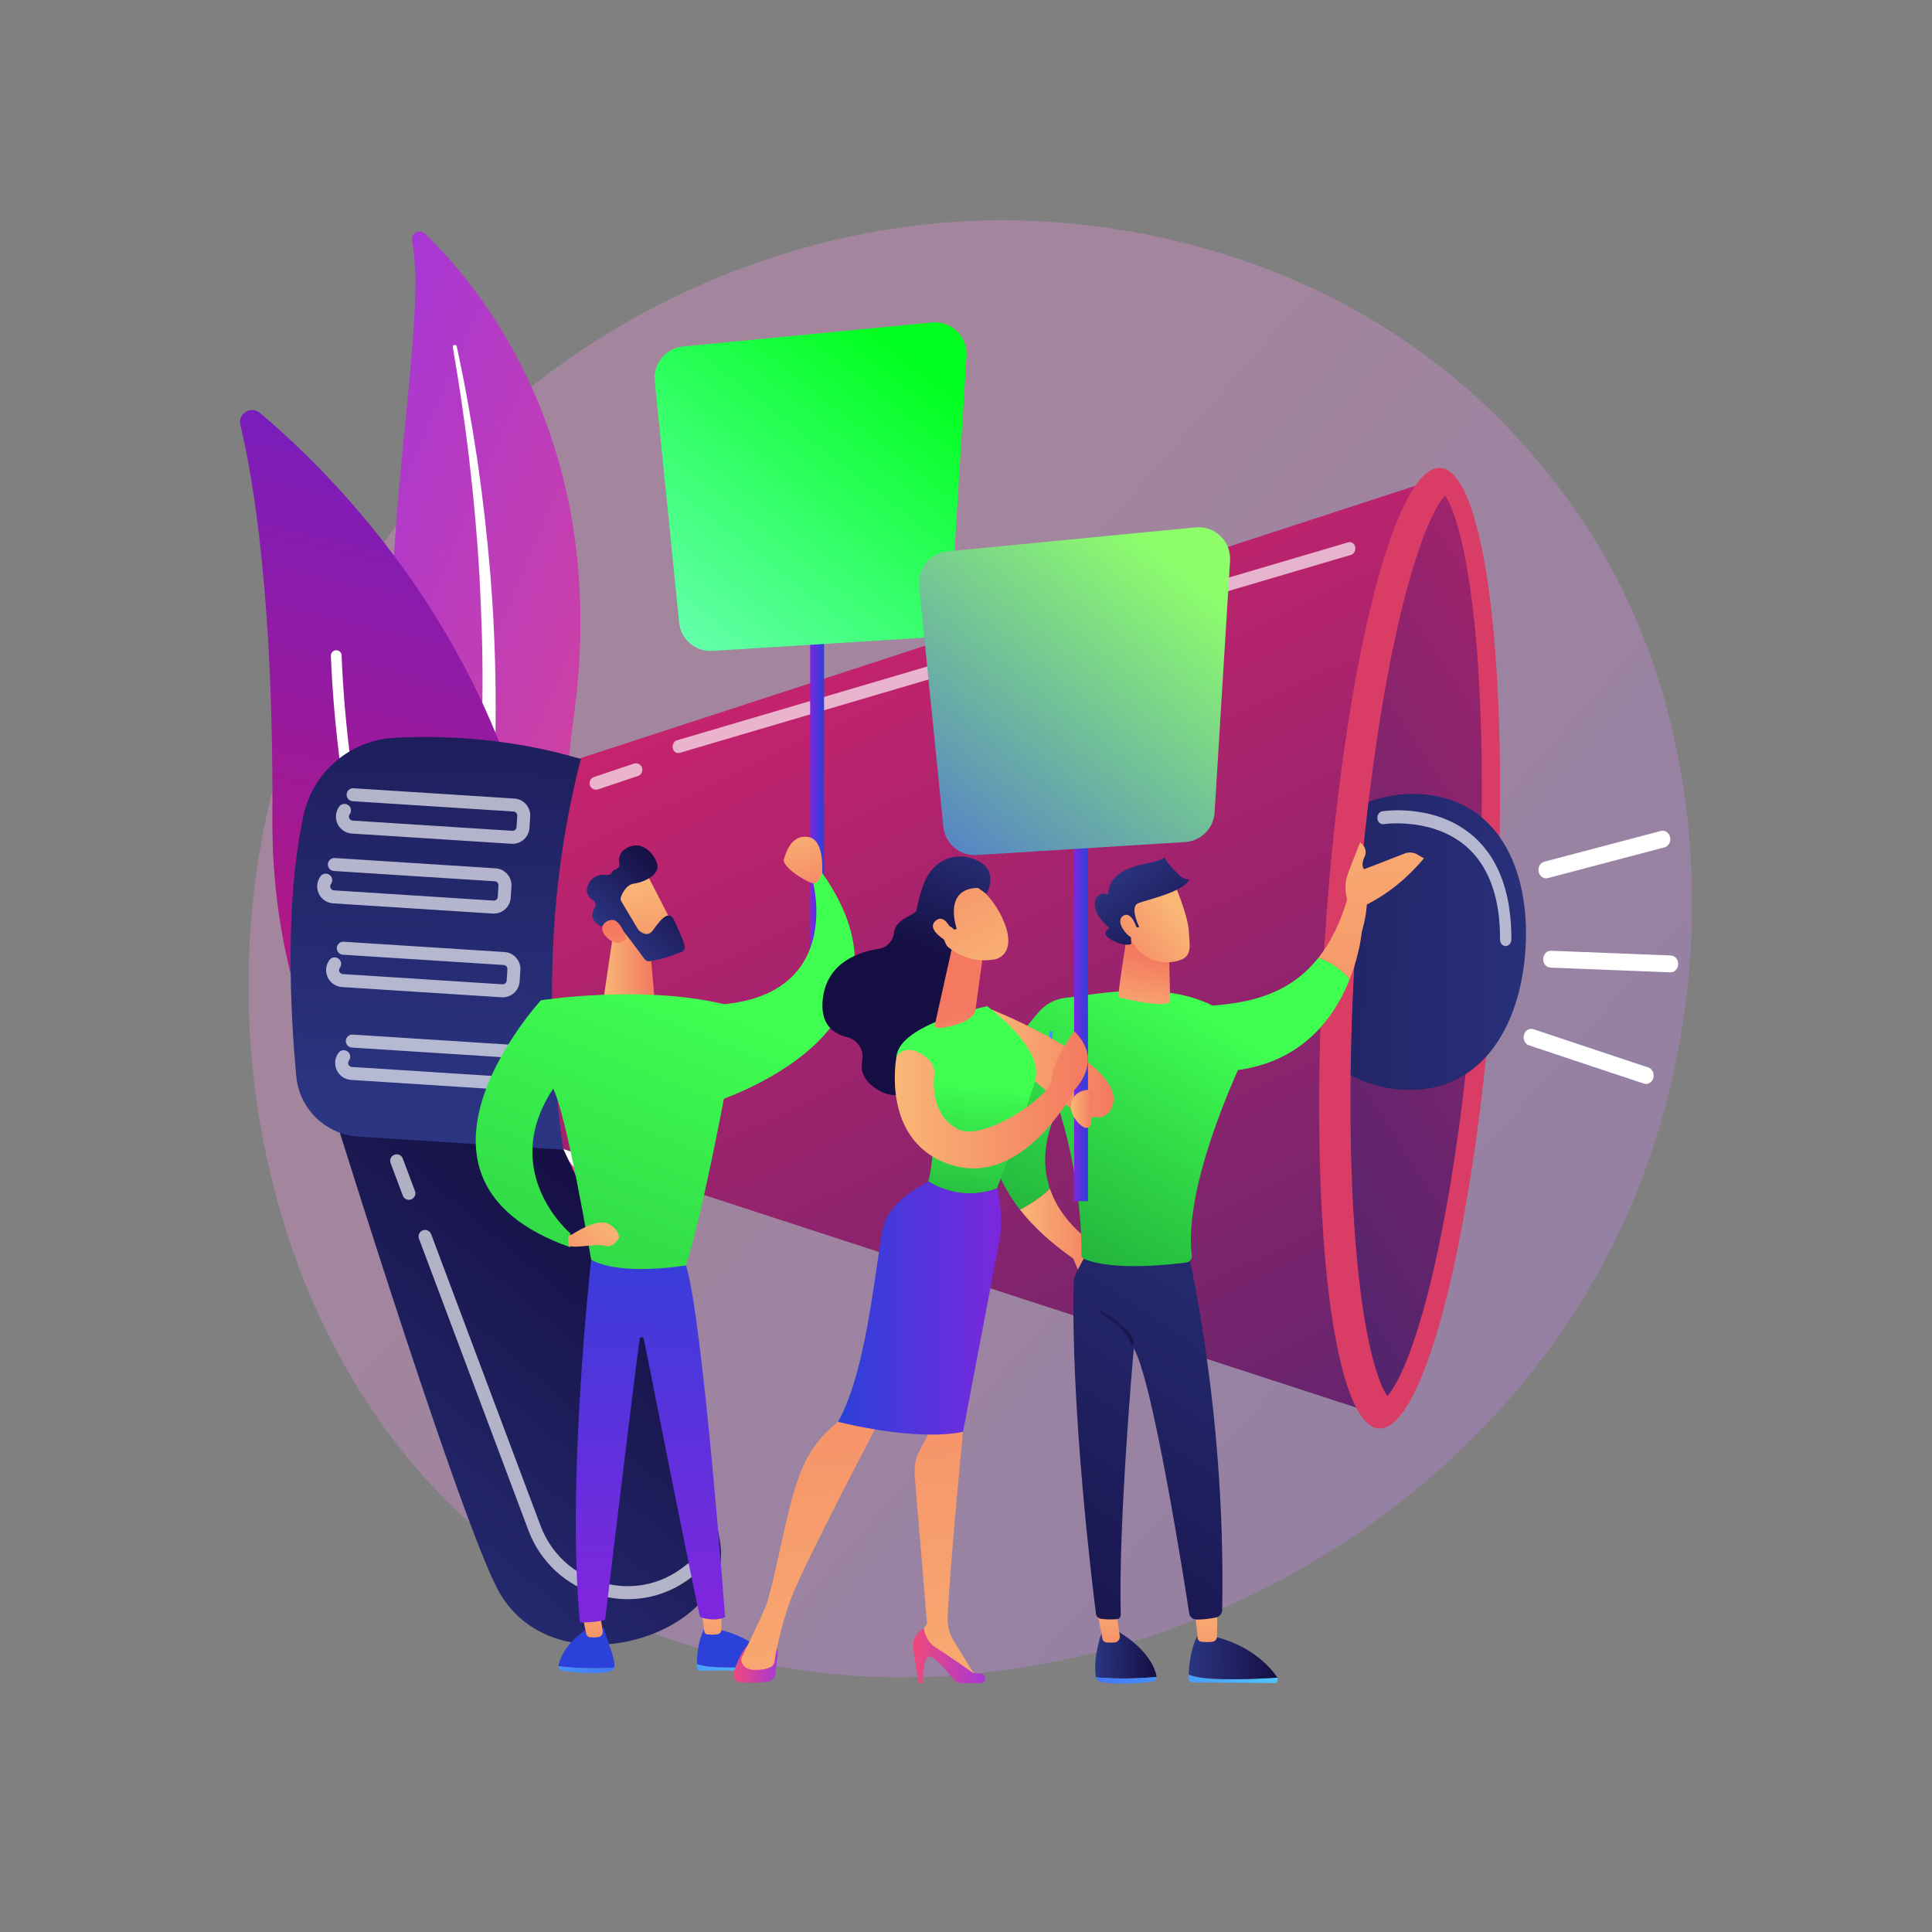 <?xml version="1.0" encoding="UTF-8"?>
<svg xmlns="http://www.w3.org/2000/svg" xmlns:xlink="http://www.w3.org/1999/xlink" viewBox="0 0 3710 3710">
  <rect x="0" y="0" width="3710" height="3710" fill="#808080" stroke="none"/>
  <defs>
    <style>
      .cls-1 {
        fill: url(#linear-gradient-2);
      }

      .cls-2 {
        fill: url(#linear-gradient-51);
      }

      .cls-3, .cls-4, .cls-5 {
        fill: #fff;
      }

      .cls-6 {
        fill: url(#linear-gradient-17);
      }

      .cls-7 {
        fill: url(#linear-gradient-43);
      }

      .cls-8 {
        fill: url(#linear-gradient-15);
      }

      .cls-9 {
        fill: url(#linear-gradient-58);
      }

      .cls-10 {
        fill: url(#linear-gradient-18);
      }

      .cls-11 {
        fill: url(#linear-gradient-56);
      }

      .cls-12 {
        fill: url(#linear-gradient-40);
      }

      .cls-13 {
        fill: url(#linear-gradient-52);
      }

      .cls-14 {
        fill: url(#linear-gradient-28);
      }

      .cls-15 {
        fill: url(#linear-gradient-14);
      }

      .cls-16 {
        fill: url(#linear-gradient-36);
      }

      .cls-17 {
        fill: url(#linear-gradient-20);
      }

      .cls-18 {
        fill: url(#linear-gradient-6);
      }

      .cls-19 {
        fill: url(#linear-gradient-53);
      }

      .cls-20 {
        isolation: isolate;
      }

      .cls-21 {
        fill: url(#linear-gradient-60);
      }

      .cls-4 {
        opacity: .66;
      }

      .cls-22 {
        fill: url(#linear-gradient-35);
      }

      .cls-23 {
        fill: url(#linear-gradient-48);
      }

      .cls-24 {
        fill: url(#linear-gradient-32);
      }

      .cls-25 {
        fill: url(#linear-gradient-11);
      }

      .cls-26 {
        fill: url(#linear-gradient-50);
      }

      .cls-27 {
        fill: url(#linear-gradient-39);
      }

      .cls-28 {
        fill: url(#linear-gradient-10);
      }

      .cls-5 {
        mix-blend-mode: soft-light;
      }

      .cls-29 {
        fill: url(#linear-gradient-59);
      }

      .cls-30 {
        fill: url(#linear-gradient-49);
      }

      .cls-31 {
        fill: url(#linear-gradient-37);
      }

      .cls-32 {
        fill: url(#linear-gradient-16);
      }

      .cls-33 {
        fill: url(#linear-gradient-31);
      }

      .cls-34 {
        fill: url(#linear-gradient-61);
      }

      .cls-35 {
        fill: url(#linear-gradient-41);
      }

      .cls-36 {
        fill: url(#linear-gradient-21);
      }

      .cls-37 {
        fill: url(#linear-gradient-25);
      }

      .cls-38 {
        fill: url(#linear-gradient-5);
      }

      .cls-39 {
        fill: url(#linear-gradient-54);
      }

      .cls-40 {
        fill: url(#linear-gradient-45);
      }

      .cls-41 {
        fill: url(#linear-gradient-55);
      }

      .cls-42 {
        clip-path: url(#clippath);
      }

      .cls-43 {
        fill: url(#linear-gradient-34);
      }

      .cls-44 {
        fill: none;
      }

      .cls-45 {
        fill: url(#linear-gradient-7);
      }

      .cls-46 {
        fill: url(#linear-gradient-24);
      }

      .cls-47 {
        fill: url(#linear-gradient-9);
      }

      .cls-48 {
        fill: url(#linear-gradient-22);
      }

      .cls-49 {
        fill: url(#linear-gradient-42);
      }

      .cls-50 {
        fill: url(#linear-gradient-3);
      }

      .cls-51 {
        fill: url(#linear-gradient-27);
      }

      .cls-52 {
        fill: url(#linear-gradient-33);
      }

      .cls-53 {
        fill: url(#linear-gradient-38);
      }

      .cls-54 {
        fill: url(#linear-gradient-29);
      }

      .cls-55 {
        fill: url(#linear-gradient-30);
      }

      .cls-56 {
        fill: url(#linear-gradient-23);
      }

      .cls-57 {
        fill: url(#linear-gradient-19);
      }

      .cls-58 {
        fill: url(#linear-gradient-4);
      }

      .cls-59 {
        fill: url(#linear-gradient-8);
      }

      .cls-60 {
        fill: url(#linear-gradient-44);
      }

      .cls-61 {
        fill: url(#linear-gradient-57);
      }

      .cls-62 {
        fill: url(#linear-gradient);
        opacity: .3;
      }

      .cls-63 {
        fill: url(#linear-gradient-47);
      }

      .cls-64 {
        fill: url(#linear-gradient-46);
      }

      .cls-65 {
        fill: url(#linear-gradient-12);
      }

      .cls-66 {
        fill: url(#linear-gradient-13);
      }

      .cls-67 {
        fill: url(#linear-gradient-26);
      }
    </style>
    <linearGradient id="linear-gradient" x1="3486.59" y1="3258.84" x2="1405.78" y2="1438.14" gradientUnits="userSpaceOnUse">
      <stop offset="0" stop-color="#b37cff"/>
      <stop offset="1" stop-color="#f895e7"/>
    </linearGradient>
    <linearGradient id="linear-gradient-2" x1="4027.01" y1="1406.06" x2="5276.64" y2="1406.06" gradientTransform="translate(-2669.9 -1693.78) rotate(23.1)" gradientUnits="userSpaceOnUse">
      <stop offset="0" stop-color="#a737d5"/>
      <stop offset="1" stop-color="#ef497a"/>
    </linearGradient>
    <linearGradient id="linear-gradient-3" x1="-2190.38" y1="3985.73" x2="-657.56" y2="3985.73" gradientTransform="translate(-2842.14 -651.34) rotate(-77.08)" gradientUnits="userSpaceOnUse">
      <stop offset="0" stop-color="#ce1567"/>
      <stop offset="1" stop-color="#7a1dbc"/>
    </linearGradient>
    <linearGradient id="linear-gradient-4" x1="1342.84" y1="2914.99" x2="2016.57" y2="2011.21" gradientTransform="translate(-678.11 154.23) rotate(3.67)" gradientUnits="userSpaceOnUse">
      <stop offset="0" stop-color="#2b3582"/>
      <stop offset="1" stop-color="#150e42"/>
    </linearGradient>
    <linearGradient id="linear-gradient-5" x1="2381.21" y1="786.45" x2="3530.12" y2="2832.7" gradientTransform="translate(-678.11 154.23) rotate(3.67)" gradientUnits="userSpaceOnUse">
      <stop offset="0" stop-color="#cb236d"/>
      <stop offset="1" stop-color="#4c246d"/>
    </linearGradient>
    <linearGradient id="linear-gradient-6" x1="6229.88" y1="183.69" x2="4630.84" y2="919.08" gradientTransform="translate(4153.28 -1663.81) rotate(90)" gradientUnits="userSpaceOnUse">
      <stop offset="0" stop-color="#fdf53f"/>
      <stop offset="1" stop-color="#d93c65"/>
    </linearGradient>
    <linearGradient id="linear-gradient-7" x1="4392.97" y1="763.34" x2="3012.19" y2="1807.63" xlink:href="#linear-gradient-5"/>
    <clipPath id="clippath">
      <path class="cls-44" d="M2664.07,2680.62c-13.66-18.22-41.57-86.91-58.11-260.98-15.99-168.22-16.83-385.14-2.37-610.8,14.46-225.66,42.98-440.7,80.31-605.5,38.62-170.54,75.07-235.11,90.95-251.44,13.66,18.22,41.57,86.91,58.11,260.99,15.99,168.22,212.51,397.68,198.05,623.34-14.46,225.66-238.66,428.15-275.99,592.96-38.63,170.54-75.07,235.11-90.95,251.43Z"/>
    </clipPath>
    <linearGradient id="linear-gradient-8" x1="3847.41" y1="1413.58" x2="2684.29" y2="1480.32" xlink:href="#linear-gradient-4"/>
    <linearGradient id="linear-gradient-9" x1="1626.51" y1="1885.46" x2="1577.21" y2="644.79" xlink:href="#linear-gradient-4"/>
    <linearGradient id="linear-gradient-10" x1="5159.21" y1="1552.76" x2="5185.93" y2="1552.76" gradientTransform="translate(-3603.46)" gradientUnits="userSpaceOnUse">
      <stop offset="0" stop-color="#7c27dd"/>
      <stop offset="1" stop-color="#2b41d9"/>
    </linearGradient>
    <linearGradient id="linear-gradient-11" x1="5352.8" y1="680.09" x2="4674.27" y2="1545.62" gradientTransform="translate(-3603.46)" gradientUnits="userSpaceOnUse">
      <stop offset="0" stop-color="#00ff1e"/>
      <stop offset="1" stop-color="#9bfffa"/>
    </linearGradient>
    <linearGradient id="linear-gradient-12" x1="-1052.23" y1="3524.41" x2="-1045.83" y2="3332.27" gradientTransform="translate(84.76) rotate(-180) scale(1 -1)" xlink:href="#linear-gradient-10"/>
    <linearGradient id="linear-gradient-13" x1="-823.95" y1="3032.68" x2="-1219.82" y2="3343.51" gradientTransform="translate(84.76) rotate(-180) scale(1 -1)" gradientUnits="userSpaceOnUse">
      <stop offset="0" stop-color="#53d8ff"/>
      <stop offset="1" stop-color="#3840f7"/>
    </linearGradient>
    <linearGradient id="linear-gradient-14" x1="5733.35" y1="3037.43" x2="5711.87" y2="3224.95" gradientTransform="translate(-4588.74)" gradientUnits="userSpaceOnUse">
      <stop offset="0" stop-color="#f9b776"/>
      <stop offset="1" stop-color="#f47960"/>
    </linearGradient>
    <linearGradient id="linear-gradient-15" x1="6098.15" y1="3124.93" x2="5715.33" y2="3425.51" gradientTransform="translate(-4588.74)" xlink:href="#linear-gradient-13"/>
    <linearGradient id="linear-gradient-16" x1="5987.75" y1="3643.22" x2="5994.15" y2="3451.08" gradientTransform="translate(-4588.74)" xlink:href="#linear-gradient-10"/>
    <linearGradient id="linear-gradient-17" x1="5959.71" y1="3061.42" x2="5939.61" y2="3236.84" xlink:href="#linear-gradient-14"/>
    <linearGradient id="linear-gradient-18" x1="4023.79" y1="3055.81" x2="4047.9" y2="2300.3" gradientTransform="translate(-2776.9)" xlink:href="#linear-gradient-10"/>
    <linearGradient id="linear-gradient-19" x1="3936.83" y1="1848.64" x2="4033.19" y2="1848.64" gradientTransform="translate(-2776.9)" xlink:href="#linear-gradient-14"/>
    <linearGradient id="linear-gradient-20" x1="1269.33" y1="1896.7" x2="1126.55" y2="2085.59" gradientTransform="translate(-1030.12 1318.79) rotate(-46.73)" xlink:href="#linear-gradient-14"/>
    <linearGradient id="linear-gradient-21" x1="1160.28" y1="1942.06" x2="1330.83" y2="1942.06" gradientTransform="translate(-1030.12 1318.79) rotate(-46.73)" xlink:href="#linear-gradient-4"/>
    <linearGradient id="linear-gradient-22" x1="1060.21" y1="2046.28" x2="1174.73" y2="1928.79" gradientTransform="translate(-1030.12 1318.79) rotate(-46.73)" xlink:href="#linear-gradient-14"/>
    <linearGradient id="linear-gradient-23" x1="4068.18" y1="1890.35" x2="3134.39" y2="4241.7" gradientTransform="translate(-2776.9)" gradientUnits="userSpaceOnUse">
      <stop offset="0" stop-color="#3fff51"/>
      <stop offset="1" stop-color="#052"/>
    </linearGradient>
    <linearGradient id="linear-gradient-24" x1="3949.8" y1="1843.34" x2="3016.01" y2="4194.69" xlink:href="#linear-gradient-23"/>
    <linearGradient id="linear-gradient-25" x1="4266.26" y1="1969.02" x2="3332.48" y2="4320.36" xlink:href="#linear-gradient-23"/>
    <linearGradient id="linear-gradient-26" x1="-2399.74" y1="1576.59" x2="-2454.75" y2="1757.33" gradientTransform="translate(-879.87) rotate(-180) scale(1 -1)" xlink:href="#linear-gradient-14"/>
    <linearGradient id="linear-gradient-27" x1="3960.28" y1="2340.34" x2="3788.81" y2="2486.8" gradientTransform="translate(-2776.9)" xlink:href="#linear-gradient-14"/>
    <linearGradient id="linear-gradient-28" x1="7207.96" y1="2302.54" x2="7365.61" y2="2302.54" gradientTransform="translate(-5212.19 -55.79) rotate(.92)" xlink:href="#linear-gradient-14"/>
    <linearGradient id="linear-gradient-29" x1="7366.47" y1="3113.65" x2="7484.69" y2="3113.65" gradientTransform="translate(-5212.19 -55.79) rotate(.92)" xlink:href="#linear-gradient-4"/>
    <linearGradient id="linear-gradient-30" x1="7662.43" y1="2974.19" x2="7232.35" y2="3311.89" gradientTransform="translate(-5212.19 -55.79) rotate(.92)" xlink:href="#linear-gradient-13"/>
    <linearGradient id="linear-gradient-31" x1="7399.35" y1="2979.07" x2="7376.77" y2="3176.15" gradientTransform="translate(-5212.19 -55.79) rotate(.92)" xlink:href="#linear-gradient-14"/>
    <linearGradient id="linear-gradient-32" x1="7738.83" y1="3071.49" x2="7308.75" y2="3409.19" gradientTransform="translate(-5212.19 -55.79) rotate(.92)" xlink:href="#linear-gradient-13"/>
    <linearGradient id="linear-gradient-33" x1="7546.49" y1="3116.8" x2="7716.66" y2="3116.8" gradientTransform="translate(-5212.19 -55.79) rotate(.92)" xlink:href="#linear-gradient-4"/>
    <linearGradient id="linear-gradient-34" x1="7583.3" y1="3000.15" x2="7560.71" y2="3197.22" gradientTransform="translate(-5212.19 -55.79) rotate(.92)" xlink:href="#linear-gradient-14"/>
    <linearGradient id="linear-gradient-35" x1="7851.61" y1="2098.94" x2="7129.36" y2="3219.67" gradientTransform="translate(-5212.19 -55.79) rotate(.92)" xlink:href="#linear-gradient-4"/>
    <linearGradient id="linear-gradient-36" x1="5056.97" y1="1928.96" x2="4459.13" y2="2970.91" xlink:href="#linear-gradient-23"/>
    <linearGradient id="linear-gradient-37" x1="7376.63" y1="1789.4" x2="7198.14" y2="2117.32" gradientTransform="translate(-5212.19 -55.79) rotate(.92)" xlink:href="#linear-gradient-13"/>
    <linearGradient id="linear-gradient-38" x1="7446.56" y1="2399.87" x2="7385.99" y2="2507.65" gradientTransform="translate(-5212.19 -55.79) rotate(.92)" xlink:href="#linear-gradient-4"/>
    <linearGradient id="linear-gradient-39" x1="5139.15" y1="1976.11" x2="4541.31" y2="3018.06" xlink:href="#linear-gradient-23"/>
    <linearGradient id="linear-gradient-40" x1="4363.8" y1="3978.21" x2="3836.16" y2="4653.27" gradientTransform="translate(-3355.95 1530.72) rotate(-43.14)" xlink:href="#linear-gradient-14"/>
    <linearGradient id="linear-gradient-41" x1="4434.41" y1="4033.4" x2="3906.78" y2="4708.47" gradientTransform="translate(-3355.95 1530.72) rotate(-43.14)" xlink:href="#linear-gradient-14"/>
    <linearGradient id="linear-gradient-42" x1="-26.75" y1="1971.99" x2="-4.7" y2="1836.01" gradientTransform="translate(2214.34)" xlink:href="#linear-gradient-14"/>
    <linearGradient id="linear-gradient-43" x1="45.98" y1="1749.13" x2="-104.26" y2="1864.09" gradientTransform="translate(2214.34)" xlink:href="#linear-gradient-14"/>
    <linearGradient id="linear-gradient-44" x1="-69.81" y1="1666.34" x2="66.23" y2="1841.49" gradientTransform="translate(2214.34)" xlink:href="#linear-gradient-4"/>
    <linearGradient id="linear-gradient-45" x1="27.34" y1="1724.78" x2="-122.89" y2="1839.73" gradientTransform="translate(2214.34)" xlink:href="#linear-gradient-14"/>
    <linearGradient id="linear-gradient-46" x1="5507.2" y1="2041.98" x2="5741.94" y2="2041.98" gradientTransform="translate(-3603.46)" xlink:href="#linear-gradient-14"/>
    <linearGradient id="linear-gradient-47" x1="5666.04" y1="1944.13" x2="5692.7" y2="1944.13" xlink:href="#linear-gradient-10"/>
    <linearGradient id="linear-gradient-48" x1="5859.19" y1="1073.48" x2="5182.22" y2="1937.01" gradientTransform="translate(-3603.46)" gradientUnits="userSpaceOnUse">
      <stop offset="0" stop-color="#8eff6a"/>
      <stop offset="1" stop-color="#3840f7"/>
    </linearGradient>
    <linearGradient id="linear-gradient-49" x1="-7306.19" y1="1572.39" x2="-7205.13" y2="1825.89" gradientTransform="translate(-5442.97) rotate(-180) scale(1 -1)" xlink:href="#linear-gradient-4"/>
    <linearGradient id="linear-gradient-50" x1="-6936.77" y1="3195.33" x2="-6851.07" y2="3195.33" gradientTransform="translate(-5442.97) rotate(-180) scale(1 -1)" xlink:href="#linear-gradient-2"/>
    <linearGradient id="linear-gradient-51" x1="-7298.87" y1="3533.26" x2="-7175.55" y2="2091.97" gradientTransform="translate(-5442.97) rotate(-180) scale(1 -1)" xlink:href="#linear-gradient-14"/>
    <linearGradient id="linear-gradient-52" x1="-7334.89" y1="3179.68" x2="-7196.23" y2="3179.68" gradientTransform="translate(-5442.97) rotate(-180) scale(1 -1)" xlink:href="#linear-gradient-2"/>
    <linearGradient id="linear-gradient-53" x1="-7050.8" y1="3554.7" x2="-6927.45" y2="2113.04" gradientTransform="translate(-5442.97) rotate(-180) scale(1 -1)" xlink:href="#linear-gradient-14"/>
    <linearGradient id="linear-gradient-54" x1="-7294.94" y1="2079.71" x2="-7233.28" y2="2651.8" gradientTransform="translate(-5442.97) rotate(-180) scale(1 -1)" xlink:href="#linear-gradient-23"/>
    <linearGradient id="linear-gradient-55" x1="-2230.77" y1="2511.88" x2="-1917.84" y2="2511.88" gradientTransform="translate(-308.48) rotate(-180) scale(1 -1)" xlink:href="#linear-gradient-10"/>
    <linearGradient id="linear-gradient-56" x1="-7312.39" y1="2112.58" x2="-7289.22" y2="1943.11" gradientTransform="translate(-5442.97) rotate(-180) scale(1 -1)" xlink:href="#linear-gradient-14"/>
    <linearGradient id="linear-gradient-57" x1="-7370.86" y1="1894.08" x2="-7168.74" y2="1534.38" gradientTransform="translate(-5442.97) rotate(-180) scale(1 -1)" xlink:href="#linear-gradient-14"/>
    <linearGradient id="linear-gradient-58" x1="-7327.39" y1="1580.84" x2="-7226.34" y2="1834.34" gradientTransform="translate(-5442.97) rotate(-180) scale(1 -1)" xlink:href="#linear-gradient-4"/>
    <linearGradient id="linear-gradient-59" x1="-7327.84" y1="1918.26" x2="-7125.72" y2="1558.56" gradientTransform="translate(-5442.97) rotate(-180) scale(1 -1)" xlink:href="#linear-gradient-14"/>
    <linearGradient id="linear-gradient-60" x1="5321.71" y1="2111.85" x2="5692.7" y2="2111.85" gradientTransform="translate(-3603.46)" xlink:href="#linear-gradient-14"/>
    <linearGradient id="linear-gradient-61" x1="5659.87" y1="2129.41" x2="5702.81" y2="2129.41" gradientTransform="translate(-3603.46)" xlink:href="#linear-gradient-14"/>
  </defs>
  <g class="cls-20">
    <g id="Illustration">
      <g>
        <path class="cls-62" d="M3132.96,2313.27c-268.92,633.21-985.28,987.94-1606.5,892.25-101.09-15.57-378.21-61.95-623.57-280.76-472.33-421.22-573.34-1255.3-192.33-1843.1,277.31-427.81,774.42-670.32,1246.78-658.19,101.75,2.61,491.67,18.72,834.35,301.28,50.33,41.5,161.35,140.13,261.4,296.59,234.94,367.4,255.13,879.26,79.87,1291.93Z"/>
        <g>
          <path class="cls-1" d="M791.24,462.04c-2.69-14.04,14.43-23.17,24.75-13.27,104.76,100.54,355.83,400.94,286.8,920.4-86.61,651.73,46.75,891.34,214.38,1038.43,0,0-231.64-70.83-375.23-314.05-352.53-597.16-102.87-1381.8-150.71-1631.51Z"/>
          <path class="cls-5" d="M869.57,666.75c12.45,72.79,23.46,145.8,31.78,219.09,8.71,73.24,15.19,146.72,19.38,220.29,3.9,73.58,6.42,147.22,5.81,220.86-.28,73.64-3.72,147.18-7.44,221.01-3.3,73.81-7.05,148.14-3.19,223.08,3.78,74.79,16.54,150.33,42.73,221.3,6.55,17.69,13.44,35.32,21.31,52.38,7.55,17.21,15.87,34.09,24.49,50.81,17.4,33.37,37.05,65.63,59,96.3,44.06,61.22,97.42,115.69,156.34,161.93,6.2,4.87,15.18,3.78,20.04-2.42,4.78-6.09,3.82-14.85-2.09-19.78l-.04-.03c-14.01-11.65-27.88-23.45-41.17-35.83-6.75-6.08-13.21-12.45-19.78-18.7-6.33-6.49-12.92-12.73-19.05-19.41-24.95-26.28-48.02-54.28-68.91-83.85-42.02-58.87-75.46-124.32-100.6-192.07-12.19-34.03-21.85-68.9-28.8-104.39-6.92-35.5-11.12-71.58-13.27-107.94-4.3-72.75-1.2-146.35,1.57-220.17,2.67-73.84,4.86-148.07,3.98-222.27-.34-37.1-1.34-74.18-3.01-111.23-.73-18.53-1.81-37.04-2.87-55.55-1.23-18.5-2.56-36.99-4.05-55.47-6.07-73.9-14.39-147.57-25.02-220.88-10.99-73.26-23.92-146.2-39.63-218.52-.45-2.07-2.49-3.38-4.56-2.93-2.01,.44-3.3,2.38-2.96,4.39Z"/>
        </g>
        <g>
          <path class="cls-50" d="M985.5,2439.52c-7.75,25.18-38.69,34.27-59.04,17.54-112.3-92.32-406.21-382.05-403.38-883.9,2.39-423.79-36.59-653.81-61.52-757.01-5.27-21.82,20.38-37.69,37.58-23.26,189.78,159.16,767.03,734.13,486.36,1646.63Z"/>
          <path class="cls-5" d="M949.88,2441.48c-.53,.39-1.1,.73-1.71,1.02-5.13,2.43-11.27,.24-13.7-4.9-2.76-5.82-275.78-588.85-299.07-1178.25-.22-5.67,4.2-10.46,9.87-10.69,5.68-.22,10.46,4.2,10.69,9.87,23.13,585.11,294.37,1164.48,297.11,1170.26,2.14,4.52,.7,9.82-3.19,12.68Z"/>
        </g>
        <g>
          <path class="cls-58" d="M610.41,2039.61s255.71,831.28,342.11,1006.33c100.29,203.21,437.89,99.45,432-65.61-5.89-165.06-347.52-867.64-347.52-867.64l-426.59-73.08Z"/>
          <polygon class="cls-38" points="1057.27 1474.64 2763 918.1 2630.53 2711.51 967.11 2169.2 1057.27 1474.64"/>
          <ellipse class="cls-18" cx="2706.73" cy="1820.67" rx="924.11" ry="163.74" transform="translate(716.68 4405.42) rotate(-86.33)"/>
          <path class="cls-45" d="M2664.07,2680.62c-13.66-18.22-41.57-86.91-58.11-260.98-15.99-168.22-16.83-385.14-2.37-610.8,14.46-225.66,42.98-440.7,80.31-605.5,38.62-170.54,75.07-235.11,90.95-251.44,13.66,18.22,41.57,86.91,58.11,260.99,15.99,168.22,16.83,385.14,2.37,610.8-14.46,225.66-42.98,440.69-80.31,605.5-38.63,170.54-75.07,235.11-90.95,251.43Z"/>
          <g class="cls-42">
            <path class="cls-59" d="M2929.35,1822.82c-10.04,156.69-91.59,279.02-236.88,269.71-145.29-9.31-254.93-143.89-244.88-300.58,10.04-156.69,135.96-276.17,281.25-266.86,145.29,9.31,210.55,141.04,200.51,297.74Z"/>
          </g>
          <path class="cls-47" d="M758.08,1416.73c90.64-4.68,219.9-.17,357.35,40.71-61.34,237.13-70.44,487.81-33.9,750.32l-393.45-25.21c-62.73-4.02-113.3-53.01-119.11-115.6-11.65-125.46-22.24-335.74,14.06-501.76,18.22-83.32,89.87-144.05,175.05-148.45Z"/>
          <path class="cls-4" d="M982.13,1620.3l-306.54-19.64c-11.93-.76-22.46-7.98-27.49-18.81-5.03-10.84-3.73-23.54,3.4-33.13,4.09-5.53,11.92-6.68,17.45-2.58,5.53,4.1,6.69,11.91,2.58,17.45-2.43,3.29-1.36,6.52-.79,7.76,.57,1.24,2.35,4.15,6.44,4.41l306.54,19.65c4.21,.27,7.85-2.93,8.12-7.13l1.4-21.81c.27-4.21-2.93-7.85-7.14-8.12l-308.82-19.79c-6.87-.44-12.09-6.38-11.65-13.25,.44-6.87,6.38-12.09,13.25-11.65l308.82,19.79c17.94,1.15,31.6,16.68,30.45,34.62l-1.4,21.81c-1.15,17.93-16.68,31.59-34.62,30.44Z"/>
          <path class="cls-4" d="M946.1,1754.31l-306.54-19.64c-11.93-.76-22.46-7.97-27.48-18.81-5.03-10.84-3.73-23.54,3.39-33.13,4.11-5.55,11.92-6.7,17.46-2.59,5.54,4.11,6.69,11.92,2.59,17.46-2.44,3.29-1.37,6.53-.8,7.77,.57,1.23,2.35,4.14,6.44,4.4l306.54,19.64c4.21,.27,7.85-2.93,8.12-7.13l1.4-21.81c.27-4.21-2.93-7.85-7.14-8.12l-308.82-19.79c-6.87-.44-12.09-6.38-11.65-13.25,.44-6.87,6.37-12.09,13.25-11.65l308.82,19.79c17.94,1.15,31.6,16.68,30.45,34.62l-1.4,21.81c-1.15,17.93-16.68,31.59-34.62,30.44Z"/>
          <path class="cls-4" d="M1301.77,1446.13c-4.59-.29-8.64-3.95-9.77-9.34-1.39-6.67,2.21-13.47,8.04-15.2l1289.25-380.23c5.84-1.73,11.69,2.3,13.09,8.96,1.39,6.67-2.21,13.47-8.04,15.19l-1289.25,380.23c-1.12,.33-2.24,.44-3.32,.37Z"/>
          <path class="cls-4" d="M1143.8,1516.41c-4.91-.31-9.38-3.53-11.04-8.48-2.19-6.53,1.33-13.61,7.86-15.8l76.5-25.7c6.53-2.2,13.61,1.33,15.8,7.86,2.19,6.53-1.33,13.61-7.86,15.8l-76.5,25.7c-1.58,.53-3.2,.72-4.76,.62Z"/>
          <path class="cls-4" d="M963.24,1915.07l-306.54-19.65c-11.93-.76-22.45-7.98-27.48-18.81-5.03-10.85-3.73-23.54,3.39-33.14,4.11-5.55,11.93-6.69,17.46-2.59,5.54,4.11,6.69,11.92,2.59,17.45-2.45,3.29-1.37,6.54-.8,7.77,.57,1.24,2.35,4.15,6.44,4.41l306.54,19.65c4.21,.27,7.85-2.93,8.12-7.14l1.4-21.81c.27-4.2-2.93-7.84-7.14-8.11l-308.82-19.79c-6.87-.44-12.09-6.38-11.65-13.25,.44-6.87,6.38-12.09,13.25-11.65l308.82,19.79c17.94,1.15,31.6,16.68,30.45,34.61l-1.4,21.81c-1.15,17.94-16.68,31.6-34.62,30.45Z"/>
          <path class="cls-4" d="M980.64,2093.39l-306.55-19.65c-11.93-.76-22.45-7.98-27.48-18.82-5.03-10.84-3.73-23.54,3.38-33.13,4.11-5.55,11.92-6.7,17.46-2.59,5.54,4.11,6.69,11.92,2.59,17.46-2.44,3.29-1.37,6.53-.8,7.77,.58,1.24,2.36,4.15,6.44,4.41l306.55,19.65c4.2,.27,7.84-2.93,8.11-7.13l1.4-21.82c.27-4.2-2.93-7.84-7.13-8.11l-308.82-19.79c-6.87-.44-12.09-6.38-11.65-13.25,.44-6.87,6.38-12.09,13.25-11.65l308.82,19.79c17.93,1.15,31.59,16.68,30.44,34.61l-1.4,21.82c-1.15,17.93-16.68,31.59-34.61,30.44Z"/>
          <path class="cls-4" d="M1192.95,3070.48c-14.45-.93-28.96-3.43-43.33-7.53-62.86-17.98-112.07-63.34-135.01-124.46l-210.04-559.8c-2.42-6.45,.85-13.64,7.3-16.06,6.44-2.41,13.65,.85,16.06,7.31l210.04,559.79c20.13,53.64,63.32,93.45,118.5,109.23,54.2,15.48,110.74,4.84,155.13-29.23,2.42-1.86,4.84-3.77,7.28-5.72,5.36-4.33,13.21-3.47,17.54,1.91,4.32,5.37,3.47,13.23-1.91,17.54-2.59,2.09-5.16,4.11-7.73,6.07-38.93,29.89-86.04,44.02-133.83,40.95Z"/>
          <path class="cls-4" d="M784.4,2303.99c-4.75-.3-9.12-3.33-10.9-8.07l-23.43-62.45c-2.42-6.45,.85-13.65,7.31-16.06,6.43-2.42,13.65,.85,16.06,7.31l23.43,62.45c2.42,6.45-.85,13.64-7.31,16.06-1.7,.64-3.46,.88-5.17,.77Z"/>
          <path class="cls-4" d="M2890.63,1816.72c-5.63-.36-10.06-5.68-10.04-12.26,.18-75.64-18.81-133.19-56.44-171.03-65.22-65.57-166.05-51.02-167.07-50.85-5.96,.9-11.35-3.88-12.03-10.7-.69-6.82,3.56-13.1,9.51-14.02,4.52-.7,111.32-16.33,183.93,56.56,42.54,42.69,64,106.51,63.81,189.67-.02,6.88-4.89,12.56-10.88,12.66-.26,0-.52,0-.78-.02Z"/>
        </g>
        <g>
          <g>
            <rect class="cls-28" x="1555.75" y="1189.44" width="26.71" height="726.62"/>
            <path class="cls-25" d="M1257.32,731.76l46.8,463.75c3.27,32.41,31.57,56.44,64.09,54.41l401.25-25.08c30.52-1.91,54.84-26.25,56.72-56.78l29.77-484.78c2.28-37.2-29.22-67.62-66.32-64.04l-477.81,46.1c-33.42,3.23-57.85,33.01-54.48,66.42Z"/>
          </g>
          <path class="cls-65" d="M1072.31,3199.79c-.01-.81,.04-1.63,.25-2.46,12.26-48.59,62.37-73.49,62.37-73.49l24.1,1.89c13.86,42.83,22.79,63.73,20.57,75.43-.06,.33-.16,.64-.25,.96-19.88,1.78-60.81,2.94-107.04-2.32Z"/>
          <path class="cls-66" d="M1179.35,3202.12c-1.07,3.91-3.96,6.95-7.65,7.72-28.28,5.95-73.24,1.16-92.11-1.31-4.16-.54-7.21-4.4-7.28-8.74,46.23,5.26,87.16,4.1,107.04,2.32Z"/>
          <path class="cls-15" d="M1115.08,3086.33l10.55,50.8c.77,3.72,3.63,6.51,7.1,6.84,4.24,.4,10.28,.63,16.35-.26,5.44-.8,9.24-6.33,8.27-12.27l-7.34-45.11h-34.94Z"/>
          <path class="cls-8" d="M1384.15,3201.69c-25.74-.72-39.06-3.75-45.94-6.57-.02,2.56,0,5.16,.08,7.86,.09,2.88,2.22,5.19,4.85,5.17l141.35-.91c4.51-.03,7.15-5.26,5.19-9.4-18.53,1.53-65.73,4.96-105.53,3.84Z"/>
          <path class="cls-32" d="M1489.68,3197.85c-.17-.36-.32-.73-.56-1.07-12.48-17.44-44.28-52.17-107.1-67.24l-30.14-.95s-13.42,23.33-13.67,66.53c6.88,2.81,20.2,5.85,45.94,6.57,39.79,1.11,87-2.31,105.53-3.84Z"/>
          <path class="cls-6" d="M1346.29,3082.92c.34,2.25,4.47,36.39,6.07,49.63,.38,3.15,2.66,5.58,5.53,5.92,5.13,.61,13.44,1.17,20.7-.32,3.92-.8,6.76-4.57,6.76-8.95v-53.6l-39.06,7.31Z"/>
          <path class="cls-10" d="M1135.21,2419.19s-48.23,428.68-21.43,696.61c0,0,32.15,0,48.23-5.36,0,0,50.11-419.14,66.33-539.08,.61-4.52,7.07-4.73,7.95-.25,20,100.9,98.57,496.6,107.91,533.97,0,0,26.79,10.72,48.23,0,0,0-42.87-573.36-75.02-675.17l-182.19-10.72Z"/>
          <path class="cls-57" d="M1180.22,1774.43l-20.29,137.18s56.67,26.03,96.36-1.12l-8.54-96.81-67.53-39.25Z"/>
          <g>
            <path class="cls-17" d="M1239.47,1673.62c1.37,1.29,57.84,112.19,57.84,112.19l-64.01,30.9-69.14-97.16s52.36-67.53,75.3-45.93Z"/>
            <path class="cls-36" d="M1192.48,1722.25c-1.14,2.95-.86,6.25,.77,8.97l31.92,53.22c.49,.81,1.06,1.54,1.75,2.18,3.8,3.54,16.8,13.83,26.85-.18,8.57-11.94,16.61-22.79,25.22-27.27,5.03-2.61,11.22-.53,13.77,4.53,5.26,10.42,15.45,31.67,21.85,51.82,1.6,5.05-1,10.47-5.91,12.46-12.96,5.25-38.58,14.75-61.31,17.88-3.73,.52-7.43-1.06-9.65-4.11-9.78-13.4-37.34-50.84-46.75-60.21-8.74-8.71-24.87-5.42-32.14-3.34-2.76,.79-5.7,.41-8.16-1.07-7.37-4.44-20.24-15.5-8.47-34.23,2.93-4.66,1.44-10.86-3.16-13.88-8.23-5.42-17.17-15.58-8.65-32.05,8.62-16.67,24-18.16,34.48-16.88,4.64,.57,9.35-1.87,11.12-6.18,.79-1.92,2.36-3.56,5.27-4.15,5.49-1.11,9.1-6.14,8.02-11.64-1.85-9.43-.46-21.68,14.6-29.96,27.62-15.18,51.81,9.56,57.96,30.44,6.15,20.89-24.73,35.65-44.15,38.11-14.27,1.81-22.09,17.38-25.24,25.52Z"/>
            <path class="cls-48" d="M1202.99,1801.09s-12.28-35.93-28-34.61c-15.72,1.32-28.09,16.98-8.61,34.58,24.23,21.9,36.61,.03,36.61,.03Z"/>
          </g>
          <g>
            <path class="cls-56" d="M1038.76,1920.85s203.62-32.15,364.38,10.72l-10.72,166.11s-42.87,230.42-75.02,332.23c0,0-123.25,21.43-182.19-10.72,0,0-48.23-289.36-75.02-332.23,0,0-26.79-112.53-21.43-166.11Z"/>
            <path class="cls-46" d="M1038.76,1920.85s-316.15,342.95,56.26,474.23v-26.79s-139.32-117.89-32.15-278.64c0,0-13.4-152.72-24.11-168.79Z"/>
            <path class="cls-37" d="M1342.95,2126.01s465.15-126.61,234.18-452.23l-15.63,22.12s56.76,211.81-173.76,232.77c0,0-46.87,162.71-44.8,197.33Z"/>
          </g>
          <path class="cls-67" d="M1578.71,1675.46s5.24-62.87-26.2-68.11c-31.43-5.24-41.91,26.2-47.15,41.91-5.24,15.72,47.15,47.15,57.63,47.15s15.72-20.96,15.72-20.96Z"/>
          <path class="cls-51" d="M1097.7,2370.97s48.23-32.15,69.66-21.43c21.43,10.72,21.43,26.79,21.43,26.79,0,0-10.72,21.43-26.79,16.07-16.08-5.36-53.59,5.36-69.66,0,0,0-5.36-21.43,5.36-21.43Z"/>
        </g>
        <g>
          <path class="cls-14" d="M2016.02,2282.24c-16.45,17-40.5,31.53-57.41,40.57,24.52,31.33,57.89,62.86,102.22,93.89l12.37,29,41.9-48.6s-73.16-37.89-99.08-114.85Z"/>
          <path class="cls-54" d="M2220.95,3220.15c.03-.88-.02-1.77-.23-2.67-12.46-53-78.01-86.94-78.01-86.94l-26.22,1.63c-15.81,46.28-14.33,74.84-12.12,87.59,.06,.36,.16,.7,.25,1.04,21.57,2.28,66.01,4.25,116.32-.65Z"/>
          <path class="cls-55" d="M2104.62,3220.8c1.1,4.26,4.18,7.62,8.17,8.53,30.62,6.96,79.54,2.54,100.09,.19,4.53-.52,7.91-4.65,8.06-9.37-50.32,4.91-94.75,2.93-116.32,.65Z"/>
          <path class="cls-33" d="M2106.59,3093l10.23,53.57c.75,3.93,3.71,6.9,7.34,7.3,4.45,.49,10.79,.84,17.18,0,5.73-.75,9.81-6.5,8.9-12.75l-6.94-47.53-36.71-.59Z"/>
          <path class="cls-24" d="M2334.32,3223.97c-28.91-1.28-43.81-4.92-51.49-8.21-.07,2.87-.1,5.8-.05,8.84,.05,3.24,2.4,5.87,5.36,5.89l158.8,1.53c5.07,.05,8.12-5.78,6-10.46-20.85,1.38-73.93,4.38-118.62,2.41Z"/>
          <path class="cls-52" d="M2452.93,3221.56c-.18-.41-.34-.82-.61-1.21-13.71-19.82-48.8-59.41-119.1-77.47l-33.84-1.62s-15.5,25.96-16.56,74.49c7.68,3.28,22.58,6.93,51.49,8.21,44.68,1.97,97.77-1.02,118.62-2.41Z"/>
          <path class="cls-43" d="M2293.94,3089.85c.33,2.53,4.36,40.96,5.91,55.86,.37,3.54,2.89,6.32,6.11,6.75,5.75,.78,15.07,1.56,23.26,.02,4.42-.83,7.67-5.01,7.75-9.93l.97-60.21-44,7.5Z"/>
          <path class="cls-22" d="M2278.05,2389.45s76.66,311.65,68.89,702.15c-.14,7.12-5.24,13.18-12.23,14.54-10.3,2-25.44,4.32-37.92,3.77-6.67-.29-12.16-5.33-13.18-11.93-10.37-67.33-69.98-446.66-106.43-508.67,0,0-30.06,336.5-25,511.42,.13,4.35-3.12,8.07-7.45,8.5-6.57,.65-17.06,1.06-30.39-.57-5.06-.62-9.08-4.51-9.73-9.57-7.24-56.96-48.73-395.97-42.81-639.61,.33-13.74,37.52-72.9,37.52-72.9l178.72,2.88Z"/>
          <path class="cls-16" d="M2397.67,2015.7c-12.99-16.83-24.31-34.82-33.73-53.32-13.15-25.85-1.36,16.57-4.6-12.43-100.39-74.94-253.94-40.3-313.23-33.8-19.44,2.13-37.34,11.41-50.36,26-51.64,57.85-165.48,216.69-37.14,380.66,16.91-9.03,40.96-23.56,57.41-40.57-13.83-41.07-14.17-93.28,17.22-156.78,.96,5.09,2.16,10.13,3.64,15.1,39.71,133.24,40.17,243.6,39.66,269.02-.07,3.45,1.95,6.59,5.14,7.93,54.72,22.96,160.94,11.53,196.61,6.8,6.54-.87,11.03-6.87,10.23-13.42-15.43-126.82,77.56-333.53,102.08-385.28,1.76-3.72,4.17-7.06,7.07-9.9Z"/>
          <path class="cls-31" d="M2027.85,2115.45c-21.22-61.1-11.98-134.33-11.89-135.06l6.1,.8c-.09,.72-9.13,72.54,11.6,132.24l-5.82,2.02Z"/>
          <path class="cls-53" d="M2174.3,2581.35c-1.37-.02-2.61-.96-2.94-2.35-6.35-26.23-56.6-55.75-57.1-56.04-1.47-.86-1.97-2.74-1.11-4.21,.86-1.47,2.73-1.97,4.21-1.11,2.16,1.26,53.02,31.14,59.99,59.91,.4,1.65-.62,3.32-2.27,3.72-.26,.06-.52,.09-.78,.09Z"/>
          <g>
            <path class="cls-27" d="M2532.03,1838.86c-72.05,91.14-176.27,89.45-247.06,95.51-93.46,8.01-115.98,67.82-115.98,67.82l159.86,55.7c161.26,.5,232.25-99.69,263.08-177.71-18.95-21.93-41.17-34.33-59.91-41.33Z"/>
            <path class="cls-12" d="M2603,1678.42l-13.78,41.02c-14.32,51.55-34.11,90.23-57.18,119.42,18.73,7,40.95,19.39,59.91,41.33,19.63-49.66,22.98-90.35,22.98-90.35,27.79-96.58-11.92-111.42-11.92-111.42Z"/>
          </g>
          <path class="cls-35" d="M2721.62,1640.85c-7.39-4.28-16.32-4.98-24.28-1.89l-77.69,30.18s-7.63-6.44,.53-23.33c8.17-16.89-8.23-28.4-8.23-28.4,0,0-9.99,24.31-23.71,60.88-7.84,20.91-4.1,41.34,.55,55.01l32.43,5.49c44.57-22.14,81.63-53.12,113.24-90.52l-12.84-7.44Z"/>
          <path class="cls-49" d="M2165.98,1786.03s-16.37,97.68-18.57,128.38c0,0,79.06,21.84,99.7,10.13l-2.59-118.16-78.54-20.35Z"/>
          <g>
            <path class="cls-7" d="M2254.81,1696s26.28,60.37,28.04,92.06c1.76,31.69,8.59,52.25-28.04,58.63-36.64,6.38-67.5-11.87-84.22-43.43,0,0-26.2-48.63-20.32-68.55,5.88-19.92,104.54-38.7,104.54-38.7Z"/>
            <path class="cls-60" d="M2108.67,1720.48c7.14-6,12.48-5.05,15.81-3.01,1.69,1.03,3.81-.06,3.85-2.04,.73-31.24,30.62-49.54,75.83-57.88,14.9-2.75,25.39-6.72,32.82-10.89,1.45,4.07,3.62,7.98,6.51,11.47,2.18,2.63,4.48,5.19,6.85,7.69,4.73,5.19,9.58,10.26,14.56,15.25,5.23,5.24,11.94,7.68,18.81,8.02-.27,.49-.48,.99-.78,1.47-14.33,23.57-80.75,37.11-97.52,43.99-16.77,6.88,2.32,46.02,2.32,46.02h-14.51c-1.43,0-2.57,1.21-2.48,2.64l1.71,27.69c.08,1.21-.71,2.27-1.88,2.57-4.35,1.11-15.89,2.25-35.38-8.17-19.05-10.19-11.7-17.83-6.77-21.04,1.4-.91,1.41-2.93,.12-3.99-27.21-22.27-32.29-49.34-19.88-59.78Z"/>
            <path class="cls-40" d="M2184.24,1786.34s-10.03-38.56-27.32-27.75c-17.29,10.81,8.97,43.21,22.87,44.65l4.44-16.9Z"/>
          </g>
        </g>
        <g>
          <path class="cls-64" d="M1903.74,1938.39s254.79,101.68,233.47,181.64c-21.32,79.96-159.91-53.3-159.91-53.3l-73.56-128.34Z"/>
          <g>
            <rect class="cls-63" x="2062.58" y="1581.66" width="26.65" height="724.94"/>
            <path class="cls-23" d="M1764.84,1125.03l46.69,462.68c3.26,32.33,31.5,56.31,63.94,54.28l400.32-25.02c30.45-1.9,54.71-26.19,56.58-56.65l29.7-483.66c2.28-37.11-29.16-67.47-66.17-63.9l-476.71,46c-33.35,3.22-57.72,32.93-54.36,66.26Z"/>
          </g>
          <path class="cls-30" d="M1803.3,1708.75s-34.07,16.57-40.33,35.61c-5.03,15.28-42.7,17.24-46.42,47.28-1.92,15.51-13.4,27.93-28.85,30.3-38.47,5.9-97.77,25.88-107.26,92.68-7.24,50.99,18.75,70.32,46.03,77.01,20.04,4.91,33.35,24.4,29.3,44.63-3.89,19.4,1.91,41.83,35.52,59.57,75.32,39.74,150.54-94.16,150.54-94.16l15.42-233.8-53.95-59.12Z"/>
          <path class="cls-26" d="M1493.69,3174.78l-4.87,40.07c-.93,7.6-6.91,13.61-14.52,14.48-12.85,1.47-33.46,2.97-53.63,.84-8.85-.94-14.6-9.9-11.9-18.38,4.92-15.47,13.91-38.69,26.88-52.35h44.45c8.22,0,14.58,7.19,13.59,15.35Z"/>
          <path class="cls-2" d="M1841.84,2705.39l7.5,44.13s-25.12,254.49-29.59,356.28c-.7,15.96,3.43,31.73,11.81,45.33l43.69,70.94-111.03-65.52-2.21-13.55,18.18-24.99-23.81-285.09c-1.4-16.75,2.06-33.54,9.95-48.38l22.97-43.14,52.55-36.02Z"/>
          <path class="cls-13" d="M1882.55,3232.35h-35.43c-6.63,0-12.89-3.04-16.93-8.3-11.05-14.35-33.93-42.35-44.87-43.09-14.73-.98-12.85,51.39-12.85,51.39h-8.26l-10.46-65.07c-2.63-16.37,5.51-32.59,20.21-40.27h0s3.37,24.9,21.63,35.92c18.26,11.02,74.3,50.46,74.3,50.46,0,0,6.86-.98,14.4,.38,11.18,2.02,9.62,18.58-1.74,18.58Z"/>
          <path class="cls-19" d="M1689.77,2726.35s-147.18,279.19-170.58,342.94c-23.4,63.74-31.59,116.92-31.91,121.96-.49,7.87-10.28,15.42-37.25,15.42-13.92,0-20.74-5.58-24.08-10.98-2.85-4.61-3-10.38-.59-15.23,8.51-17.23,35.53-72.29,45.54-97.27,11.95-29.82,37.65-164.95,51.74-211.93,14.09-46.98,30.03-97.95,91.4-144.89,0,0,42.13-41.27,75.73,0Z"/>
          <path class="cls-39" d="M1782.74,2268.88c37.97-160.88-61.31-239.46-61.31-239.46,5.33-63.97,174.36-97.17,174.36-97.17,0,0,105.51,77.14,92.99,137.52-7.34,35.39-74.16,211.97-74.16,211.97,0,0-61.79,29.25-131.88-12.85Z"/>
          <path class="cls-41" d="M1698.57,2348.52c15.45-46.55,84.18-79.65,84.18-79.65,70.08,42.09,131.88,12.85,131.88,12.85,0,0,13.86,52.97,4.29,102.2-9.56,49.23-69.58,365.6-69.58,365.6-94.56,19.16-239.98-19.28-239.98-19.28,60.23-106.93,73.76-335.17,89.21-381.72Z"/>
          <path class="cls-11" d="M1826.81,1825.93l-30.87,138.65c-2.96,12.21,8.18,10.21,20.53,7.89,20.22-3.81,46.28-11.66,55-27.4,.89-1.6,1.33-3.41,1.58-5.22l13.26-96.14c1.05-7.63-3.07-15.03-10.11-18.15l-25.59-11.35c-9.85-4.37-21.26,1.25-23.79,11.73Z"/>
          <g>
            <path class="cls-61" d="M1863.03,1693.91s36.56,15.44,61.41,68.26c24.86,52.83,6.29,77.22-17.02,80.57-23.32,3.35-58.19,2.84-95.07-31.29-36.88-34.13,3.15-135.84,50.68-117.54Z"/>
            <path class="cls-9" d="M1837.15,1783.25s-27.58-77.29,40.94-78.2l16.12,11.27s25.14-42.85-16.12-63.31c-41.27-20.45-89.56-3.56-107.12,52.04-17.56,55.6-20.56,92.81,8.66,119.41,29.22,26.6,41.26-3.56,41.26-3.56,0,0-15.91-24.88-9.43-38.19,6.48-13.31,21.42,2.75,21.42,2.75l4.29-2.21Z"/>
            <path class="cls-29" d="M1829.46,1791.86s-13.95-39.81-32.55-23.96c-18.6,15.86,15.12,36.78,28.32,43.55l4.23-19.59Z"/>
          </g>
          <path class="cls-21" d="M1721.43,2029.41s-31.98,165.24,106.61,207.89c138.59,42.64,235.32-144.51,235.32-144.51,0,0,25.87-26.06,25.87-58.04s-26.65-54.66-26.65-54.66c0,0-42.64,59.99-42.64,91.97s-133.26,122.6-181.23,95.95c-46.63-25.9-47.3-78.92-44.72-103.8,1.01-9.79-1.96-19.54-8.44-26.95-14.35-16.41-45.71-33.6-64.11-7.84Z"/>
          <path class="cls-34" d="M2099.32,2101.33l-3.99,55.82c-.49,6.84-7.87,11.01-13.9,7.74-5.51-2.99-12.18-8.65-18.86-19.32-14.68-23.45-2.41-52.33,28.57-52.78,4.7-.07,8.51,3.84,8.18,8.54Z"/>
        </g>
        <g>
          <path class="cls-3" d="M2972.26,1686.2c-7.83,2.06-15.68-3.31-17.54-12v-.04c-1.87-8.69,2.97-17.41,10.8-19.47l224.03-59.04c7.83-2.06,15.68,3.31,17.54,12v.04c1.87,8.69-2.97,17.41-10.8,19.47l-224.03,59.04Z"/>
          <path class="cls-3" d="M2977.42,1858.09c-8.04-.32-14.33-7.81-14.04-16.74v-.05c.29-8.93,7.04-15.9,15.08-15.59l230.11,9.09c8.04,.32,14.33,7.81,14.04,16.74v.05c-.29,8.93-7.04,15.9-15.08,15.59l-230.11-9.09Z"/>
          <path class="cls-3" d="M2936.2,2007.4c-7.71-2.57-12.08-11.58-9.77-20.14v-.04c2.32-8.55,10.45-13.41,18.15-10.84l220.55,73.44c7.71,2.57,12.08,11.58,9.77,20.14v.04c-2.32,8.55-10.45,13.41-18.16,10.84l-220.55-73.44Z"/>
        </g>
      </g>
    </g>
  </g>
</svg>